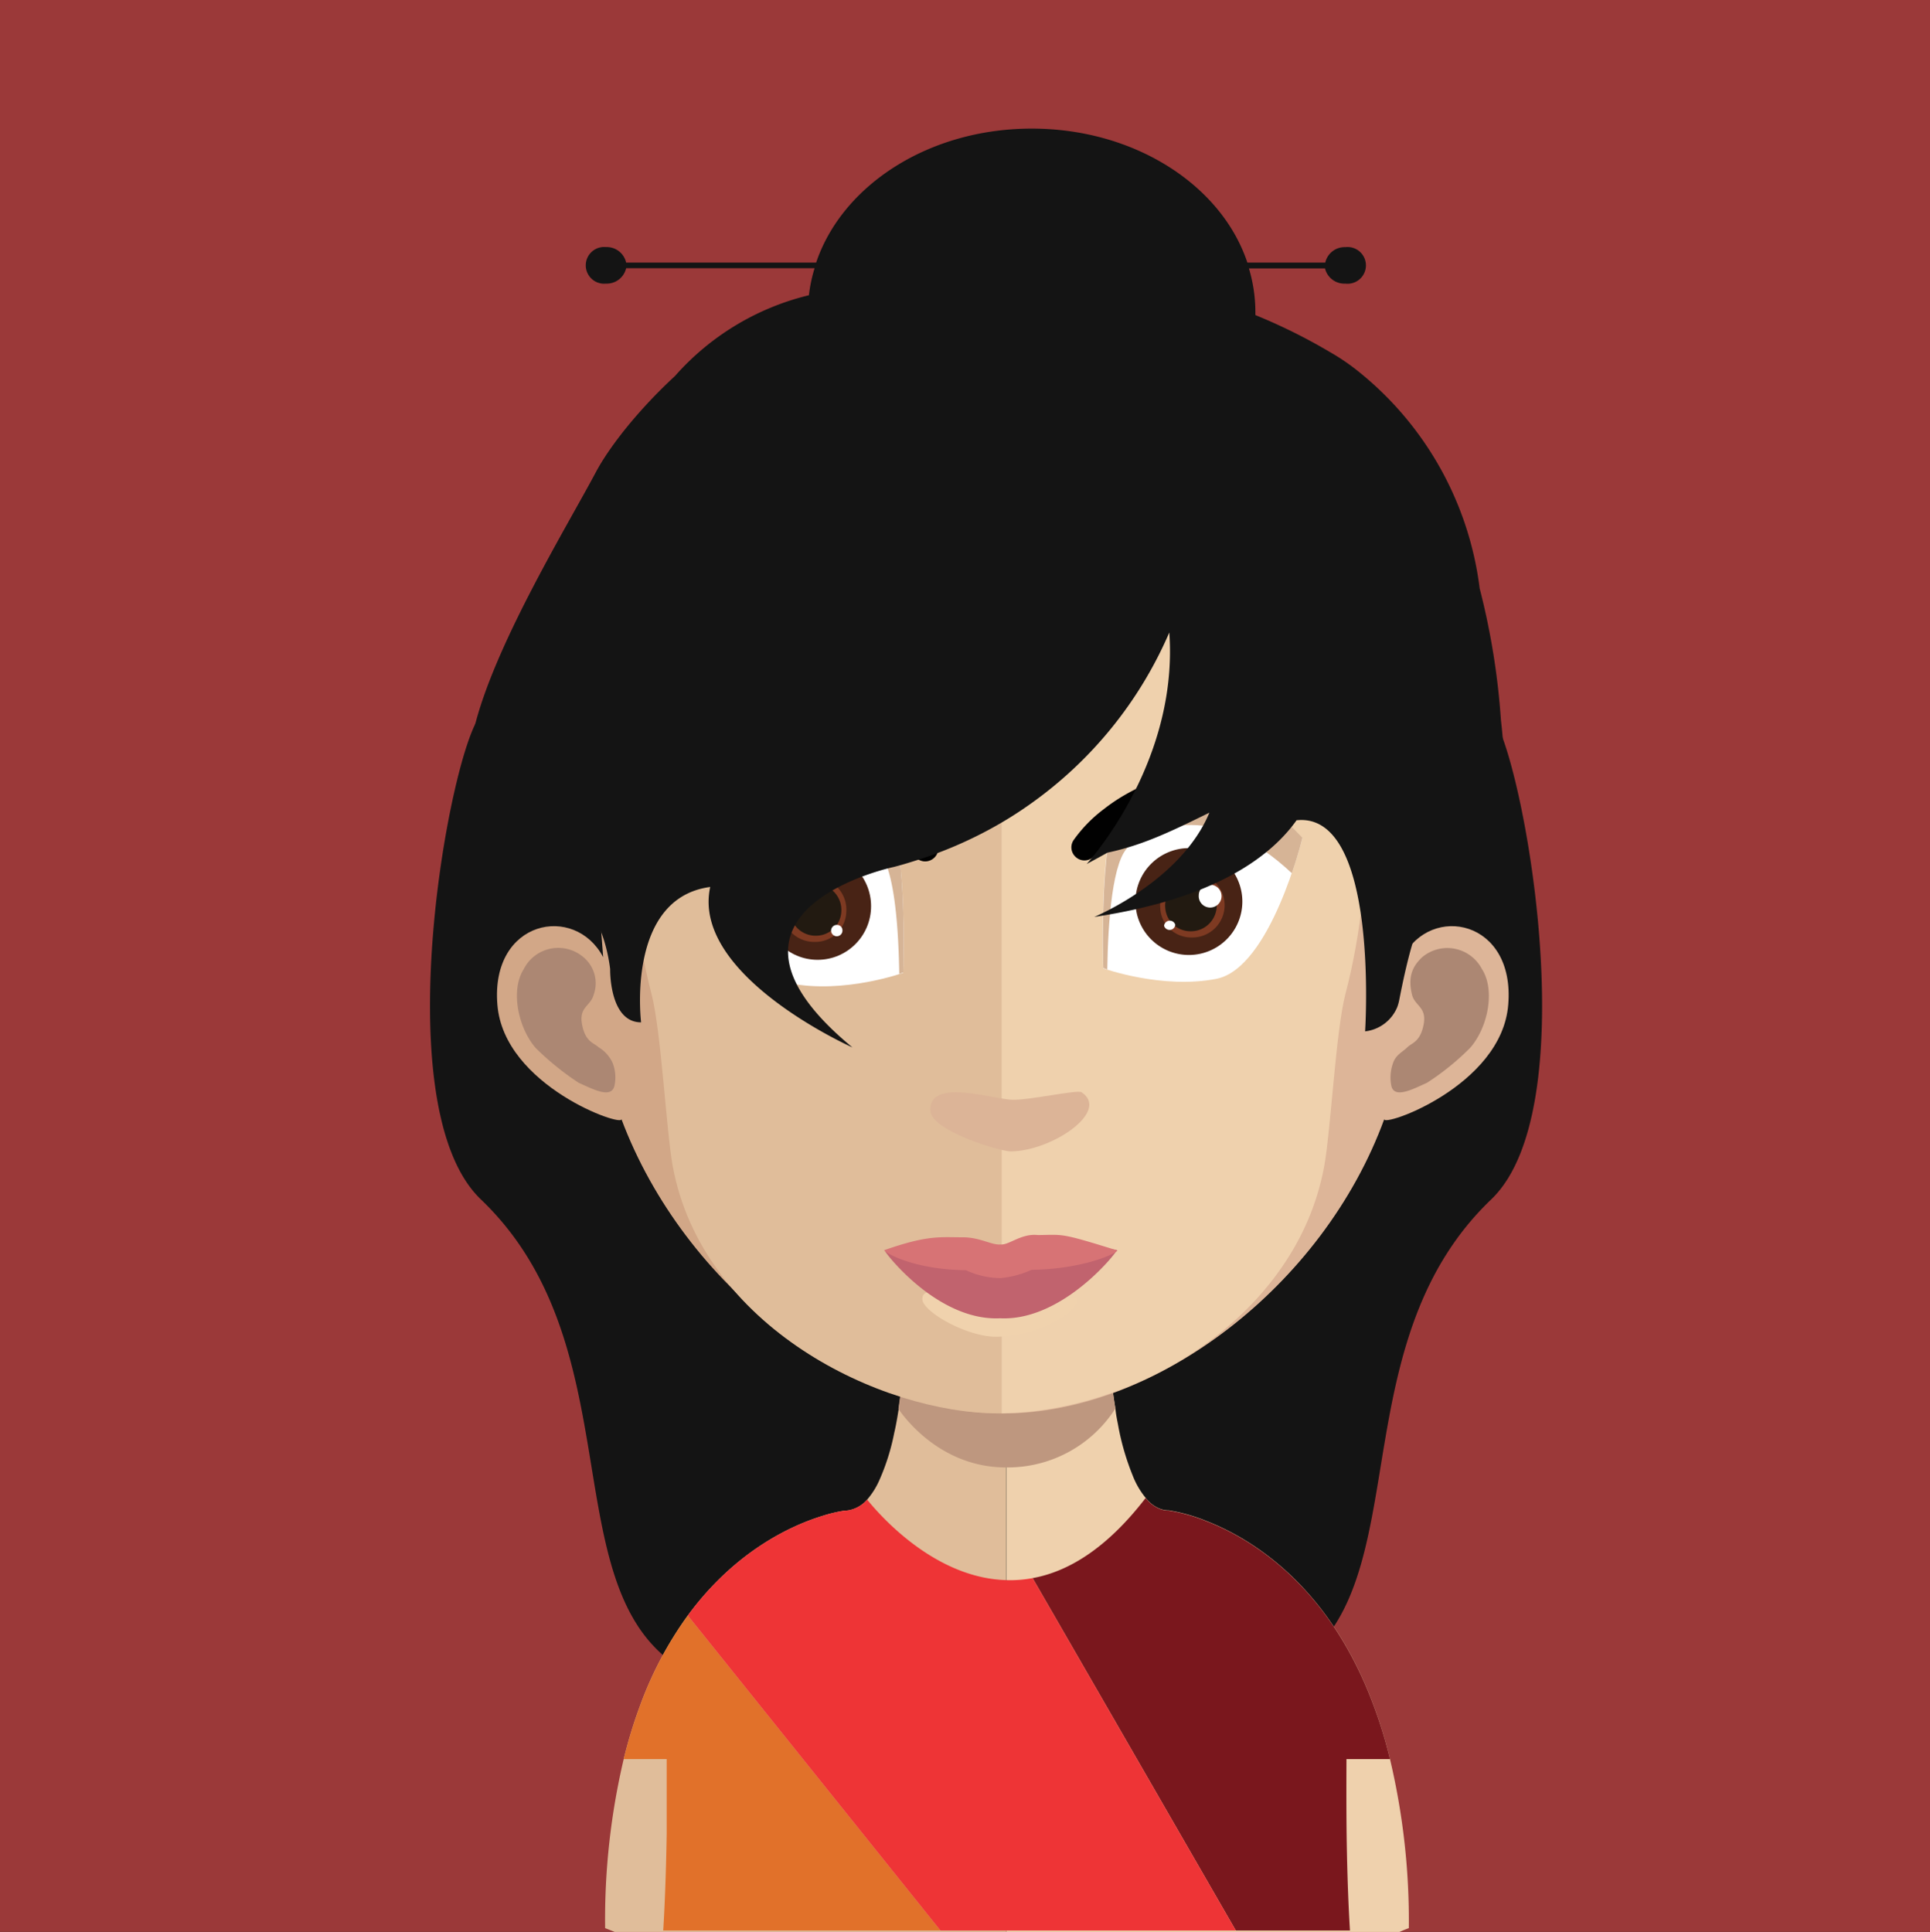 <svg xmlns="http://www.w3.org/2000/svg" xmlns:xlink="http://www.w3.org/1999/xlink" viewBox="0 0 299.36 299.71"><rect x="0" y="0" width="299.36" height="299.71" fill="#333333" stroke="none"/><defs><style>.cls-1{fill:none;}.cls-2{fill:#9b3939;}.cls-3{fill:#141414;}.cls-4{fill:#432d1b;}.cls-5{fill:#e0bd9a;}.cls-6{fill:#efd1ad;}.cls-7{clip-path:url(#clip-path);}.cls-8{fill:#be977f;}.cls-9{fill:#d2a787;}.cls-10{fill:#ac8773;}.cls-11{fill:#ddb598;}.cls-12{fill:#bb907a;}.cls-13{fill:#b98f7a;}.cls-14{fill:#dcb497;}.cls-15{fill:#bd917a;}.cls-16{fill:#f0d2ad;}.cls-17{fill:#c1636e;}.cls-18{fill:#d77375;}.cls-19{fill:#fff;}.cls-20{fill:#d6b496;}.cls-21{fill:#482315;}.cls-22{fill:#7e3a22;}.cls-23{fill:#221a11;}.cls-24{fill:#010101;}.cls-25{fill:#7a171d;}.cls-26{fill:#e1712a;}.cls-27{fill:#ee3436;}</style><clipPath id="clip-path"><rect class="cls-1" x="139.37" y="207.81" width="33.65" height="19.84"/></clipPath></defs><g id="Layer_2" data-name="Layer 2"><g id="Réteg_1" data-name="Réteg 1"><rect class="cls-2" width="299.36" height="299.7"/><path class="cls-3" d="M74.62,110.93c4.56-4.47,14.66,20.35,16,20.35,0,0,3.29-.12,2.8,14.69,1.8,16.81,9.86,23.53,14.37,26,7.93,4,19.89,4.73,37.77-4v0a16.29,16.29,0,0,1,6.15-2.12v80.92l-1.78-.47c-11.28-3.07-13.91,2.69-17.7.19l-18.4,5.75s4.17,18.42-11.35,4.21-5.37-48.83-27.88-70.37C59.35,171.52,70.06,115.4,74.62,110.93Z"/><path class="cls-3" d="M231.27,110.93c-4.56-4.47-14.66,20.35-16,20.35,0,0-3.29-.12-2.8,14.69-1.8,16.81-9.86,23.53-14.37,26-7.93,4-19.89,4.73-37.77-4v0a16.29,16.29,0,0,0-6.15-2.12v80.92l1.78-.47c11.28-3.07,13.91,2.69,17.7.19l18.4,5.75s-4.17,18.42,11.35,4.21,5.37-48.83,27.88-70.37C246.54,171.52,235.83,115.4,231.27,110.93Z"/><path class="cls-4" d="M137.4,75l-.27.27.05.08A2.67,2.67,0,0,1,137.4,75Z"/><path class="cls-5" d="M156.06,187.44V299.71H95.34c-1-.41-1.48-.59-1.48-.59a108.77,108.77,0,0,1,2.88-26.22,73.65,73.65,0,0,1,2.43-8,57.17,57.17,0,0,1,7.51-14.28c7.41-10.08,16.15-14,20.88-15.45a22.09,22.09,0,0,1,3.46-.82,3.68,3.68,0,0,0,.66-.06,5,5,0,0,0,2.82-1.65,12,12,0,0,0,1.89-3,34.34,34.34,0,0,0,2.32-7.39c.27-1.13.46-2.28.66-3.52.29-2.08.58-4.24.85-6.52.08-1.38.22-2.72.39-4.16.53-6.87.68-14.38.68-21.5C141.29,186.59,149.45,187.44,156.06,187.44Z"/><path class="cls-6" d="M218.52,299.12s-.53.18-1.44.59h-61V187.44h.16c6.57,0,14.82-.85,14.82-.85,0,7.08.14,14.49.7,21.36.14,1.34.28,2.72.39,4.05.24,2.37.55,4.61.88,6.69v0c.1,1,.29,1.77.45,2.68a39.34,39.34,0,0,0,2.21,7.53,12.52,12.52,0,0,0,2,3.45,5.27,5.27,0,0,0,2,1.61,3.75,3.75,0,0,0,1.62.35,27.2,27.2,0,0,1,5.85,1.66c7.14,2.8,19.15,10.15,26,28.89a71.49,71.49,0,0,1,2.43,8A108.77,108.77,0,0,1,218.52,299.12Z"/><g class="cls-7"><path class="cls-8" d="M173,218.47v.05a19.83,19.83,0,0,1-16.85,9.13h-.1c-9.64,0-15.27-7-16.7-9.08.29-2.06.59-4.22.84-6.48.09-1.33.24-2.71.39-4.13a67.33,67.33,0,0,0,15.27,2h.2a64.92,64.92,0,0,0,15.66-2.16c.15,1.33.3,2.7.4,4q.36,3.54.89,6.63"/></g><path class="cls-9" d="M155.38,59.49c-64.34,0-64.69,53.78-61.82,89-4.4-8.35-17.49-5.79-16.41,7.37,1,12.67,19.75,19.13,19.23,17.73,9.74,26,35.52,45.68,59,45.68h.49V59.49h-.49"/><path class="cls-10" d="M81.26,150.3a6,6,0,0,1,9.28-1.77,5.25,5.25,0,0,1,1.54,5.8c-.45,1.72-2.23,1.86-1.83,4.42.49,2.9,1.83,3,2.62,3.73A5.53,5.53,0,0,1,95,164.84a6.11,6.11,0,0,1,.3,3.63c-.5,2.07-3.51.4-5.54-.49a43.12,43.12,0,0,1-6.67-5.4c-2.66-3.05-4-8.94-1.82-12.28"/><path class="cls-11" d="M155.72,59.49c64.34,0,64.68,53.78,61.87,89,4.39-8.35,17.44-5.79,16.35,7.37-1,12.67-19.73,19.13-19.22,17.73-9.49,26-35.53,45.68-59,45.68h-.34l-.15-159.77h.49"/><path class="cls-10" d="M229.84,150.3a6.05,6.05,0,0,0-9.29-1.77c-1.28,1.23-2.27,2.8-1.53,5.8.44,1.72,2.22,1.86,1.83,4.42-.5,2.9-1.83,3-2.57,3.73s-1.73,1.13-2.18,2.36a6.62,6.62,0,0,0-.29,3.63c.49,2.07,3.51.4,5.53-.49a40,40,0,0,0,6.67-5.4c2.72-3.05,4-8.94,1.83-12.28"/><path class="cls-5" d="M154.87,74.67c-21.15,0-36.67,6.14-46,18.22-13.1,16.94-12.61,42.78-7.81,61.34,1.48,5.7,2.27,21,3.26,26.57,4.59,25.1,32.32,38.46,50.55,38.46h.49V74.67h-.29"/><path class="cls-6" d="M200.82,92.94c-9.29-12-24.6-18.17-45.46-18.27V219.26c20.86-.25,45.81-14.89,50.06-38.46,1-5.6,1.78-20.87,3.26-26.57,4.84-18.52,5.34-44.3-7.86-61.29"/><path class="cls-1" d="M152.78,193.78l-.79-.16C152.26,193.68,152.52,193.74,152.78,193.78Z"/><path class="cls-1" d="M151.69,193.56l-.49-.11Z"/><polygon class="cls-12" points="155.56 196.31 155.56 196.31 155.56 196.31 155.56 196.31"/><path class="cls-12" d="M152,193.62l-.3-.06Z"/><path class="cls-12" d="M151.2,193.45l-.27-.08h0Z"/><polygon class="cls-12" points="155.56 193.43 155.56 193.43 155.56 193.43 155.56 193.43"/><path class="cls-1" d="M97.69,119.74A36.84,36.84,0,0,0,96.44,126a89.94,89.94,0,0,1,2.72-8.74A9.83,9.83,0,0,0,97.69,119.74Z"/><path class="cls-1" d="M153,190.85l-.82-.16C152.44,190.75,152.71,190.81,153,190.85Z"/><path class="cls-1" d="M151.85,190.63l-.49-.12Z"/><polygon class="cls-13" points="155.83 193.45 155.83 193.45 155.83 193.45 155.83 193.45"/><path class="cls-13" d="M152.16,190.69l-.31-.06Z"/><path class="cls-13" d="M151.36,190.51l-.28-.08h0Z"/><polygon class="cls-13" points="155.83 190.5 155.83 190.5 155.83 190.5 155.83 190.5"/><path class="cls-14" d="M144.3,172.33c-.25-5.13,9.43-1.88,12.62-1.72,2.52.13,10.19-1.61,10.85-1.16,4.51,3-4.78,9.17-11,9.17C155.1,178.62,144.45,175.42,144.3,172.33Z"/><path class="cls-1" d="M153.11,193.22l-.81-.15Q152.7,193.16,153.11,193.22Z"/><path class="cls-1" d="M152,193l-.49-.11Z"/><polygon class="cls-13" points="155.96 195.83 155.96 195.83 155.96 195.83 155.96 195.83"/><path class="cls-13" d="M152.3,193.07,152,193Z"/><path class="cls-13" d="M151.49,192.89l-.28-.08h0Z"/><polygon class="cls-13" points="155.96 192.87 155.96 192.87 155.96 192.87 155.96 192.87"/><path class="cls-1" d="M152.79,192.67l-.87-.17Z"/><path class="cls-1" d="M151.59,192.43l-.53-.12Z"/><polygon class="cls-12" points="155.85 195.46 155.85 195.46 155.85 195.46 155.85 195.46"/><path class="cls-12" d="M151.92,192.5l-.33-.07Z"/><path class="cls-12" d="M151.06,192.31l-.3-.09h0Z"/><polygon class="cls-12" points="155.85 192.29 155.85 192.29 155.85 192.29 155.85 192.29"/><path class="cls-1" d="M152.55,191.82c-.33,0-.62-.11-.88-.16C152,191.72,152.26,191.78,152.55,191.82Z"/><path class="cls-1" d="M151.34,191.58c-.2,0-.4-.08-.53-.12C151,191.51,151.16,191.54,151.34,191.58Z"/><polygon class="cls-12" points="155.6 194.61 155.6 194.61 155.6 194.61 155.6 194.61"/><path class="cls-12" d="M151.67,191.66l-.33-.08Z"/><path class="cls-12" d="M150.81,191.46l-.3-.08h0A2.35,2.35,0,0,0,150.81,191.46Z"/><polygon class="cls-12" points="155.6 191.44 155.6 191.44 155.6 191.44 155.6 191.44"/><path class="cls-1" d="M153.29,191.7l-.85-.16C152.73,191.6,153,191.66,153.29,191.7Z"/><path class="cls-1" d="M152.12,191.47a4.94,4.94,0,0,1-.51-.12C151.78,191.4,152,191.43,152.12,191.47Z"/><polygon class="cls-12" points="156.24 194.4 156.24 194.4 156.24 194.4 156.24 194.4"/><path class="cls-12" d="M152.44,191.54l-.32-.07Z"/><path class="cls-12" d="M151.61,191.35l-.29-.08h0Z"/><polygon class="cls-12" points="156.24 191.34 156.24 191.34 156.24 191.34 156.24 191.34"/><path class="cls-1" d="M150.13,200.25l-.81-.16C149.6,200.15,149.86,200.21,150.13,200.25Z"/><path class="cls-1" d="M149,200l-.49-.11Z"/><polygon class="cls-15" points="152.96 202.84 152.96 202.84 152.96 202.84 152.96 202.84"/><path class="cls-15" d="M149.32,200.09,149,200Z"/><path class="cls-15" d="M148.52,199.92l-.28-.08h0Z"/><polygon class="cls-15" points="152.96 199.9 152.96 199.9 152.96 199.9 152.96 199.9"/><path class="cls-1" d="M149.9,199.47l-.81-.16C149.37,199.37,149.63,199.43,149.9,199.47Z"/><path class="cls-1" d="M148.78,199.25l-.49-.11Z"/><polygon class="cls-15" points="152.73 202.06 152.73 202.06 152.73 202.06 152.73 202.06"/><path class="cls-15" d="M149.09,199.31l-.31-.06Z"/><path class="cls-15" d="M148.29,199.14l-.28-.08h0Z"/><polygon class="cls-15" points="152.73 199.12 152.73 199.12 152.73 199.12 152.73 199.12"/><path class="cls-1" d="M150.59,199.36l-.79-.15Z"/><path class="cls-1" d="M149.51,199.14,149,199A3.72,3.72,0,0,0,149.51,199.14Z"/><polygon class="cls-15" points="153.32 201.86 153.32 201.86 153.32 201.86 153.32 201.86"/><path class="cls-15" d="M149.8,199.21l-.29-.07Z"/><path class="cls-15" d="M149,199l-.27-.07h0Z"/><polygon class="cls-15" points="153.32 199.02 153.32 199.02 153.32 199.02 153.32 199.02"/><path class="cls-16" d="M143.07,201.6c-.24-3.2,8.91.67,11.91.77a77.09,77.09,0,0,0,10.27-.73c5-1.88-.28,5.35-10.42,5.73C150.19,207.55,143.2,203.54,143.07,201.6Z"/><path class="cls-17" d="M173.23,193.92c-5.8-1.09-18,.07-18,.07a55.3,55.3,0,0,1-18,0c-.24,0,8.05,11,17.89,10.52h0C164.9,205,173.47,194,173.23,193.92Z"/><path class="cls-18" d="M161,191.6c-2.61-.29-4.48,1.59-5.82,1.46-1.36.12-3.14-1.09-5.77-1.11-3.7,0-5.5-.37-12.27,2,.24.46,4.58,3,12.7,3.11a12.81,12.81,0,0,0,5.39,1.22A15.27,15.27,0,0,0,160,197c8.13-.13,13.1-2.54,13.33-3C164.34,191.2,165.05,191.56,161,191.6Z"/><line class="cls-1" x1="156.07" y1="256.59" x2="156.07" y2="251.1"/><path class="cls-19" d="M109.21,130.71s4.91,20.19,13.34,21.84,17.54-1.63,17.54-1.63.87-23.73-3.44-26.83S122.4,116.47,109.21,130.71Z"/><path class="cls-20" d="M140.1,150.86s-.19.06-.62.24c-.11-7.28-.78-17.28-3.48-19.2-4-2.94-13-7.08-25.13,4.24a57,57,0,0,1-1.65-5.5c13.21-14.26,23.16-9.77,27.44-6.65S140.1,150.86,140.1,150.86Z"/><ellipse class="cls-21" cx="126.82" cy="140.58" rx="8.29" ry="8.32"/><path class="cls-22" d="M126.43,146.12a5,5,0,1,1,4.83-4.56A4.78,4.78,0,0,1,126.43,146.12Z"/><path class="cls-23" d="M126.64,145.16a4,4,0,1,1,3.85-3.66A3.92,3.92,0,0,1,126.64,145.16Z"/><path class="cls-19" d="M125.29,135.47a1.77,1.77,0,1,1-1.62-1.63A1.63,1.63,0,0,1,125.29,135.47Z"/><path class="cls-19" d="M130.67,144.31a.88.88,0,1,1-.81-.82A.82.82,0,0,1,130.67,144.31Z"/><path class="cls-19" d="M202,130s-4.91,20.2-13.33,21.85-17.55-1.63-17.55-1.63-.87-23.74,3.44-26.84S188.83,115.78,202,130Z"/><path class="cls-20" d="M171.13,150.17s.19.06.62.24c.11-7.28.78-17.28,3.48-19.2,4-2.94,13.05-7.08,25.14,4.25,1.09-3.13,1.64-5.5,1.64-5.5-13.21-14.27-23.16-9.77-27.43-6.66S171.13,150.17,171.13,150.17Z"/><path class="cls-21" d="M176.12,139.89a8.29,8.29,0,1,0,8.29-8.32A8.31,8.31,0,0,0,176.12,139.89Z"/><path class="cls-22" d="M184.8,145.43a5,5,0,1,0-4.83-4.55A4.78,4.78,0,0,0,184.8,145.43Z"/><path class="cls-23" d="M184.59,144.47a4,4,0,1,0-3.85-3.65A3.91,3.91,0,0,0,184.59,144.47Z"/><path class="cls-19" d="M185.94,138.89a1.77,1.77,0,1,0,1.62-1.63A1.63,1.63,0,0,0,185.94,138.89Z"/><path class="cls-19" d="M180.56,143.62a.89.89,0,0,0,1.74-.15.89.89,0,0,0-1.74.15Z"/><path class="cls-24" d="M145.15,130.38a21.66,21.66,0,0,0-4.72-4.83,26.64,26.64,0,0,0-5.87-3.51A30.43,30.43,0,0,0,127,120a32.38,32.38,0,0,0-7.77.21,30.14,30.14,0,0,0-6.32,1.93,15.74,15.74,0,0,0-3.22,1.63c-.32.2-.62.38-.92.54l-4,2.54,4.64-1.1.7-.18a30.54,30.54,0,0,1,3.55-.78l1-.18a11.6,11.6,0,0,1,1.81-.27l2.18-.15,1-.07a27.9,27.9,0,0,1,6.67.6,25.64,25.64,0,0,1,6.25,2,32.46,32.46,0,0,1,5.08,2.83,33.35,33.35,0,0,1,4.43,3.49h0a2,2,0,0,0,2.53.26,2,2,0,0,0,.6-2.78Z"/><path class="cls-24" d="M202.85,124.24c-.27-.14-.56-.32-.88-.52a15.75,15.75,0,0,0-3.19-1.61,29.82,29.82,0,0,0-6.39-2,31.66,31.66,0,0,0-7.75-.21A30.59,30.59,0,0,0,177.1,122a27,27,0,0,0-5.87,3.51,21.7,21.7,0,0,0-4.71,4.83l0,0a2,2,0,0,0,.26,2.54,2,2,0,0,0,1.43.6h0a2,2,0,0,0,1.43-.6h0a31.63,31.63,0,0,1,4.42-3.49,32.44,32.44,0,0,1,5-2.81,25.34,25.34,0,0,1,6.3-2,27.89,27.89,0,0,1,6.61-.6l1,.07,2.17.15a11.78,11.78,0,0,1,1.81.27l1,.18a30.75,30.75,0,0,1,3.56.78l.7.18,4.64,1.1Z"/><path class="cls-25" d="M208.87,284.49c.09,6.6.31,11.7.52,15h-17.7l-31.52-54.67c5.52-1,11.5-4.59,17.53-12.43a5.27,5.27,0,0,0,2,1.61,3.75,3.75,0,0,0,1.62.35,27.2,27.2,0,0,1,5.85,1.66c7.14,2.8,19.15,10.15,26,28.89a71.49,71.49,0,0,1,2.43,8h-6.75C208.83,277.16,208.83,281,208.87,284.49Z"/><path class="cls-26" d="M145.87,299.49h-43c.21-3.3.43-8.4.54-15,0-3.48,0-7.33,0-11.59H96.74a73.65,73.65,0,0,1,2.43-8,57.17,57.17,0,0,1,7.51-14.28Z"/><path class="cls-27" d="M191.69,299.49H145.87l-39.19-48.87c7.41-10.08,16.15-14,20.88-15.45a22.09,22.09,0,0,1,3.46-.82,3.68,3.68,0,0,0,.66-.06,5,5,0,0,0,2.82-1.65c2.57,3.17,10.88,12.18,21.56,12.49a18.64,18.64,0,0,0,4.11-.31Z"/><path class="cls-3" d="M232.81,111.73a112.3,112.3,0,0,0-3.3-20.44A51.23,51.23,0,0,0,211.16,58l-.11-.09a33.43,33.43,0,0,0-4.71-3.26h0a87.36,87.36,0,0,0-11.62-5.77c0-.2,0-.4,0-.6a23.72,23.72,0,0,0-1-6.64h11.8A3.09,3.09,0,0,0,208.68,44a2.85,2.85,0,1,0,0-5.66,3.08,3.08,0,0,0-3.12,2.4H193.48c-4-12-17.46-20.79-33.45-20.79s-29.4,8.8-33.44,20.79H97.12A3.08,3.08,0,0,0,94,38.33,2.85,2.85,0,1,0,94,44a3.09,3.09,0,0,0,3.12-2.39h29.23a22.78,22.78,0,0,0-.88,4.19,40.36,40.36,0,0,0-20.78,12.54c-5.51,5.08-10.1,10.84-12.27,14.92-4.33,8.15-15.12,25.82-18.58,38.6S82,137.05,89.3,139.7c3.59,1.3,5,7.79,5.34,10.63,0,0-.17,8.27,4.8,8.27,0,0-2.39-19.26,10.72-21-3,13.75,22.06,24.89,22.06,24.89-25.76-21.26,6.44-28,6.44-28,1.4-.36,2.74-.78,4.07-1.21a64.3,64.3,0,0,0,10.84-4.66,60.21,60.21,0,0,0,6.21-3.87,63.22,63.22,0,0,0,21.59-26.63c1.22,16.84-8.33,30.37-11.67,34.55-.7.88-1.15,1.37-1.15,1.37,1.11-.59,2.18-1.18,3.22-1.76,5.44-1.17,9.56-3.13,15.82-6.21-4.41,10.63-17.87,16.18-17.87,16.18,18.79-2.82,27.42-9.41,31.39-15C214,125.88,211.74,160,211.74,160h0a6.15,6.15,0,0,0,5-3.8,7.17,7.17,0,0,0,.3-1.1c2.34-12,3.77-12.77,4-13.09a16.4,16.4,0,0,1,4.33-3,12.17,12.17,0,0,0,5.26-6,22.68,22.68,0,0,0,2.8-10.5A92.91,92.91,0,0,0,232.81,111.73Z"/></g></g></svg>